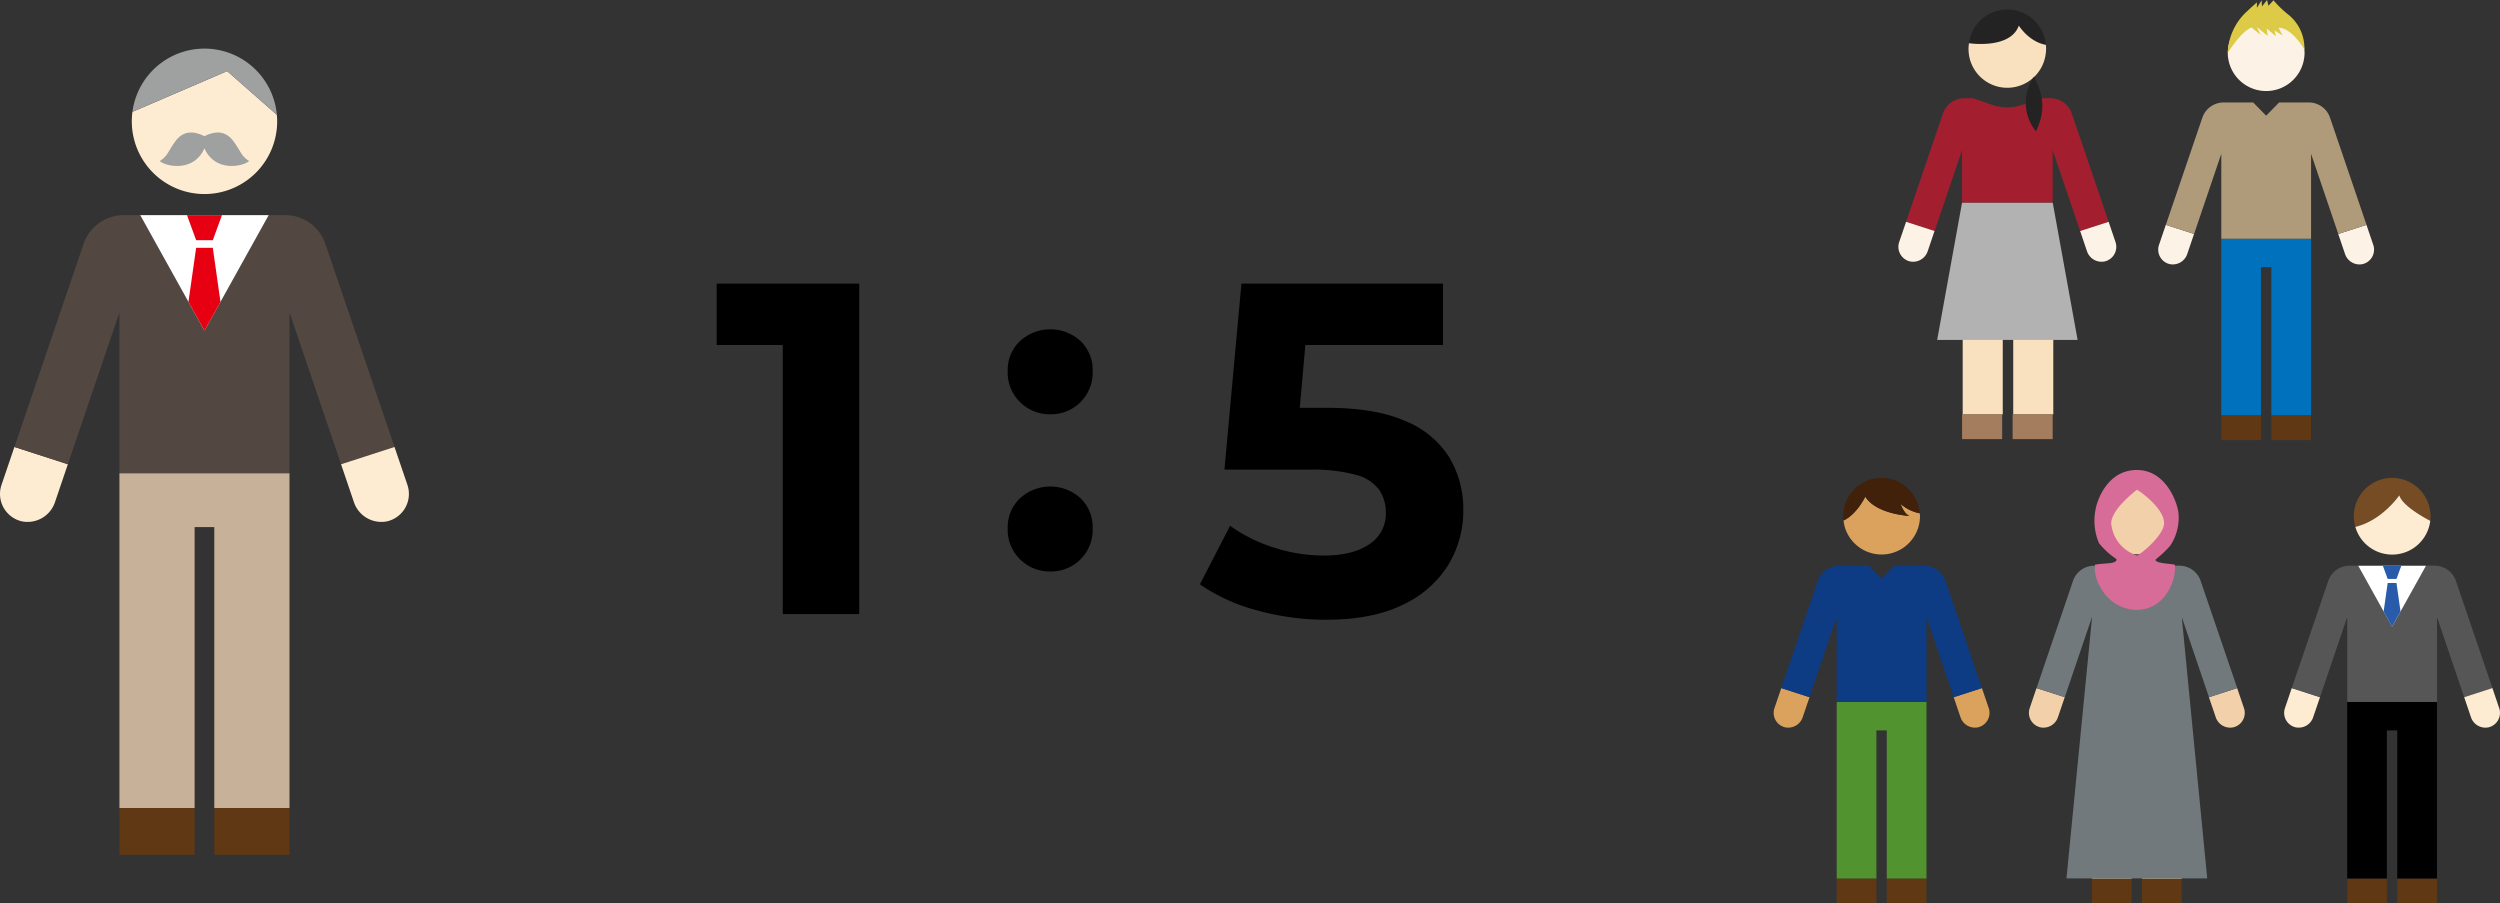 <svg xmlns="http://www.w3.org/2000/svg" xmlns:xlink="http://www.w3.org/1999/xlink" width="442.802" height="160" viewBox="0 0 442.802 160"><rect x="0" y="0" width="442.802" height="160" fill="#333333" stroke="none"/><defs><clipPath id="a"><rect width="442.802" height="160" fill="none"/></clipPath></defs><path d="M137.713,108.394V54.882l5.853,5.853H126.007V49.865h25.251v58.529Z" transform="translate(0.931 0.369)"/><g clip-path="url(#a)"><path d="M184.7,72.948a7.37,7.37,0,0,1-5.313-2.134,7.264,7.264,0,0,1-2.211-5.468,7.021,7.021,0,0,1,2.211-5.392,7.946,7.946,0,0,1,10.665,0,7.084,7.084,0,0,1,2.172,5.392,7.36,7.36,0,0,1-7.524,7.6m0,27.847a7.37,7.37,0,0,1-5.313-2.134,7.264,7.264,0,0,1-2.211-5.468,7.021,7.021,0,0,1,2.211-5.392,7.946,7.946,0,0,1,10.665,0,7.084,7.084,0,0,1,2.172,5.392,7.36,7.36,0,0,1-7.524,7.6" transform="translate(1.31 0.428)"/><path d="M233.29,109.4a45.711,45.711,0,0,1-12.082-1.631,32.37,32.37,0,0,1-10.243-4.64l5.351-10.368a27.475,27.475,0,0,0,7.735,3.846,28.693,28.693,0,0,0,8.9,1.421q5.1,0,8.027-2.007a6.416,6.416,0,0,0,2.926-5.6,7.073,7.073,0,0,0-1.171-4.013,7.375,7.375,0,0,0-4.138-2.676,29.426,29.426,0,0,0-8.32-.92H215.313l3.01-32.944h35.7v10.87H223.174l7.023-6.187-2.09,23.5-7.024-6.187h12.375q8.695,0,14,2.383a16.422,16.422,0,0,1,7.735,6.48A17.872,17.872,0,0,1,257.621,90a18.5,18.5,0,0,1-2.592,9.574,18.711,18.711,0,0,1-7.986,7.106q-5.392,2.717-13.754,2.718" transform="translate(1.559 0.369)"/><path d="M51.118,142.509V83.194H21v59.314H34.316V92.743H37.8v49.766Z" transform="translate(0.155 0.615)" fill="#c7b299"/><path d="M.267,85.3a4.981,4.981,0,0,0,3.585,6.456A5.124,5.124,0,0,0,9.759,88.3l2.26-6.654L2.553,78.586Z" transform="translate(0 0.581)" fill="#feecd2"/><path d="M57.609,42.919a7.529,7.529,0,0,0-7.125-5.1H47.575L36.195,58.291,24.815,37.822H21.907a7.529,7.529,0,0,0-7.125,5.1L2.535,78.887,12,81.953l9.136-26.905V83.53H51.254V55.047l9.136,26.905,9.466-3.065Z" transform="translate(0.019 0.28)" fill="#534741"/><path d="M69.431,78.586,59.966,81.65l2.26,6.655a5.123,5.123,0,0,0,5.906,3.45A4.981,4.981,0,0,0,71.717,85.3Z" transform="translate(0.443 0.581)" fill="#feecd2"/><rect width="13.317" height="8.266" transform="translate(21.154 143.124)" fill="#603813"/><rect width="13.317" height="8.266" transform="translate(37.957 143.124)" fill="#603813"/><path d="M23.286,19.717A12.873,12.873,0,1,0,48.921,21.4c0-.391-.024-.775-.057-1.156l-8.8-7.744Z" transform="translate(0.171 0.092)" fill="#feecd2"/><path d="M36,23.936c-2.037-.983-3.807-.971-5.215,1-1.355,1.9-1.22,2.439-2.71,3.432,1.3,1.043,6.113,1.915,7.925-2.278,1.812,4.193,6.624,3.32,7.925,2.278-1.49-.993-1.355-1.535-2.71-3.432-1.408-1.972-3.178-1.985-5.215-1" transform="translate(0.208 0.172)" fill="#9fa0a0"/><path d="M36.04,8.547a12.869,12.869,0,0,0-12.755,11.2l16.781-7.214,8.8,7.745A12.877,12.877,0,0,0,36.04,8.547" transform="translate(0.172 0.063)" fill="#9fa0a0"/><path d="M24.652,37.822,36.032,58.291,47.413,37.822Z" transform="translate(0.182 0.28)" fill="#fff"/><path d="M34.5,42.259H37.45l1.622-4.438h-6.2Z" transform="translate(0.243 0.28)" fill="#e60012"/><path d="M38.806,53.147l-1.361-9.575H34.494l-1.361,9.575,2.836,5.1Z" transform="translate(0.245 0.322)" fill="#e60012"/><path d="M421.91,87.106s-2.989,4.438-7.792,5.6a6.813,6.813,0,0,1-.271-1.889c0-.207.013-.409.031-.61a6.793,6.793,0,0,1,13.5-.281,6.254,6.254,0,0,1,.011,1.708c-1.792-.946-5-2.855-5.48-4.522" transform="translate(3.059 0.621)" fill="#754c24"/><path d="M421.908,87.083c.478,1.67,3.688,3.576,5.479,4.527a6.794,6.794,0,0,1-13.272,1.067c4.8-1.157,7.792-5.6,7.792-5.6" transform="translate(3.061 0.644)" fill="#feecd2"/><path d="M428.586,154.725V123.415h-15.9v31.311h7.029V128.455h1.838v26.271Z" transform="translate(3.05 0.912)"/><path d="M401.743,124.524a2.628,2.628,0,0,0,1.64,3.334q.125.042.254.073a2.7,2.7,0,0,0,3.117-1.82l1.193-3.513-5-1.622Z" transform="translate(2.969 0.894)" fill="#feecd2"/><path d="M432.012,102.153a3.974,3.974,0,0,0-3.759-2.691h-1.539l-6.006,10.805L414.7,99.462h-1.532a3.976,3.976,0,0,0-3.761,2.691L402.94,121.14l5,1.618,4.823-14.2V123.59h15.9V108.555l4.82,14.2,5-1.617Z" transform="translate(2.978 0.735)" fill="#565656"/><path d="M438.253,120.977l-5,1.617,1.194,3.513a2.7,2.7,0,0,0,3.116,1.826,2.63,2.63,0,0,0,1.964-3.158,2.439,2.439,0,0,0-.072-.25Z" transform="translate(3.203 0.894)" fill="#feecd2"/><rect width="7.029" height="4.363" transform="translate(415.737 155.637)" fill="#603813"/><rect width="7.029" height="4.363" transform="translate(424.608 155.637)" fill="#603813"/><path d="M414.616,99.463l6.01,10.805,6.008-10.805Z" transform="translate(3.065 0.735)" fill="#fff"/><path d="M419.812,101.806h1.559l.854-2.343h-3.27Z" transform="translate(3.097 0.735)" fill="#285caa"/><path d="M422.086,107.553l-.718-5.054h-1.557l-.721,5.054,1.494,2.693Z" transform="translate(3.098 0.758)" fill="#285caa"/><path d="M406.447,73.279V41.968h-15.9V73.279h7.029V47.009h1.838v26.27Z" transform="translate(2.887 0.31)" fill="#0071bc"/><path d="M379.6,43.079a2.628,2.628,0,0,0,1.64,3.334q.125.042.254.073a2.7,2.7,0,0,0,3.118-1.82l1.193-3.513-5-1.617Z" transform="translate(2.805 0.292)" fill="#fcf3e6"/><path d="M416.111,39.536l-5,1.617,1.194,3.513a2.7,2.7,0,0,0,3.118,1.822,2.63,2.63,0,0,0,1.964-3.158,2.353,2.353,0,0,0-.072-.25Z" transform="translate(3.039 0.292)" fill="#fcf3e6"/><rect width="7.029" height="4.363" transform="translate(393.436 73.589)" fill="#603813"/><rect width="7.029" height="4.363" transform="translate(402.305 73.589)" fill="#603813"/><path d="M400.859,18.018l-2.29,2.343-2.29-2.343h-5.254a3.972,3.972,0,0,0-3.76,2.691L380.8,39.694l5,1.619,4.822-14.2V42.146h15.9V27.109l4.822,14.2,5-1.619-6.464-18.985a3.975,3.975,0,0,0-3.762-2.691Z" transform="translate(2.815 0.133)" fill="#af9b79"/><path d="M405.258,8.754a6.793,6.793,0,0,0-13.5-.281,6.143,6.143,0,0,0-.011,1.709,6.8,6.8,0,0,0,13.543-.821c0-.207-.014-.409-.031-.61" transform="translate(2.895 0.019)" fill="#fcf3e6"/><path d="M395.888,4.86l1.62,1.32-.66-1.38,1.921,1.56-.181-1.32,1.62,1.38-.24-1.02,1.441.9-.72-1.38c2.4,0,4.57,3.854,4.57,3.854a7.6,7.6,0,0,0-2.71-6.075A19.873,19.873,0,0,1,399.788.059l-.9.961L398.648,0l-.9,1.141L397.688.06l-.84,1.32V.419s-.961.84-2.1,1.921a10.4,10.4,0,0,0-3.056,7.046s2.217-3.685,4.2-4.525" transform="translate(2.895)" fill="#ddcb47"/><path d="M338.832,154.725V123.415h-15.9v31.311h7.029V128.455H331.8v26.271Z" transform="translate(2.387 0.912)" fill="#51932e"/><path d="M311.99,124.524a2.627,2.627,0,0,0,1.639,3.335c.084.028.168.052.255.073A2.705,2.705,0,0,0,317,126.111l1.2-3.513-5-1.622Z" transform="translate(2.305 0.894)" fill="#dba25e"/><path d="M348.5,120.977l-5,1.617,1.194,3.513a2.7,2.7,0,0,0,3.118,1.822,2.63,2.63,0,0,0,1.964-3.158,2.367,2.367,0,0,0-.072-.25Z" transform="translate(2.539 0.894)" fill="#dba25e"/><rect width="7.029" height="4.363" transform="translate(325.321 155.637)" fill="#603813"/><rect width="7.029" height="4.363" transform="translate(334.191 155.637)" fill="#603813"/><path d="M333.244,99.462l-2.29,2.343-2.29-2.343h-5.253a3.972,3.972,0,0,0-3.76,2.691l-6.466,18.986,5,1.618,4.822-14.2V123.59h15.9V108.554l4.822,14.2,5-1.618-6.467-18.986a3.975,3.975,0,0,0-3.762-2.691Z" transform="translate(2.315 0.735)" fill="#0d3b84"/><path d="M327.982,87.321c1.937,3.135,7.837,3.416,7.837,3.416-1.013-.37-1.566-2.123-1.566-2.123a7.152,7.152,0,0,0,3.383,1.659c.014.17.037.342.037.517a6.8,6.8,0,0,1-13.326,1.889,7.086,7.086,0,0,1-.214-1.131c2.385-1.109,3.851-4.224,3.851-4.224" transform="translate(2.396 0.645)" fill="#dba25e"/><path d="M334.253,88.636s.553,1.752,1.567,2.121c0,0-5.9-.275-7.839-3.415,0,0-1.466,3.112-3.851,4.223a6.794,6.794,0,0,1-.055-.759c0-.2.014-.409.031-.61a6.793,6.793,0,0,1,13.5-.28c.017.123.017.249.028.374a7.152,7.152,0,0,1-3.383-1.659" transform="translate(2.395 0.621)" fill="#42210b"/><path d="M382.52,90.2a6.793,6.793,0,0,0-13.5-.281" transform="translate(2.728 0.621)" fill="#754c24"/><path d="M383.71,154.749V120.094h-15.9v34.654h7.029V128.478h1.838v26.27Z" transform="translate(2.719 0.888)" fill="#feecd2"/><path d="M356.866,124.524a2.63,2.63,0,0,0,1.641,3.336c.083.028.167.051.253.072a2.706,2.706,0,0,0,3.118-1.822l1.193-3.513-5-1.617Z" transform="translate(2.637 0.894)" fill="#f2d1aa"/><path d="M393.377,120.981l-5,1.617,1.194,3.513a2.7,2.7,0,0,0,3.118,1.822,2.63,2.63,0,0,0,1.964-3.158,2.368,2.368,0,0,0-.072-.25Z" transform="translate(2.871 0.894)" fill="#f2d1aa"/><rect width="7.029" height="4.363" transform="translate(370.53 155.637)" fill="#603813"/><rect width="7.029" height="4.363" transform="translate(379.399 155.637)" fill="#603813"/><path d="M382.519,90.2a6.793,6.793,0,0,0-13.5-.281,6.143,6.143,0,0,0-.011,1.709,6.8,6.8,0,0,0,13.543-.821c0-.207-.014-.409-.031-.61" transform="translate(2.727 0.621)" fill="#f2d1aa"/><path d="M383.754,108.546l-15.913.186-4.513,46.052h24.931Z" transform="translate(2.686 0.802)" fill="#71797c"/><path d="M387.135,102.153a3.975,3.975,0,0,0-3.762-2.691H380.3a5.088,5.088,0,0,1-8.936,0h-3.075a3.976,3.976,0,0,0-3.762,2.691l-6.461,18.986,5,1.618,4.822-14.2v11.692h15.9V108.555l4.822,14.2,5-1.618Z" transform="translate(2.647 0.735)" fill="#71797c"/><path d="M379.062,98.625c.014-.214.126-.16.3-.371a19.093,19.093,0,0,0,2.27-2.161,8.9,8.9,0,0,0,1.495-5.882c-.261-2.058-2.315-7.579-7.371-7.579s-7.062,5.124-7.365,7.3a10.092,10.092,0,0,0,.665,5.664,13.516,13.516,0,0,0,2.937,2.713c.193.175.214.129.1.422-.569.556-1.74.359-3.736.666-.442,2.824,2.308,8,7.4,8s7.057-5.462,6.725-8c-1.945-.282-2.982-.248-3.421-.771m-3.33-.837.028-.033a6.534,6.534,0,0,1-4.543-5.7c.063-2.446,4.056-5.5,4.543-5.926.388.141,4.888,3.281,4.818,5.978-.047,1.84-3.277,4.832-4.777,5.681h-.07" transform="translate(2.722 0.611)" fill="#d86c98"/><rect width="7.096" height="19.118" transform="translate(347.632 54.29)" fill="#f9e1c0"/><rect width="7.096" height="19.118" transform="translate(356.585 54.29)" fill="#f9e1c0"/><path d="M365.471,59.949l-4.413-24.337H345.006l-4.413,24.337Z" transform="translate(2.518 0.263)" fill="#b2b2b2"/><path d="M364.485,19.991a4.017,4.017,0,0,0-3.8-2.717h-1.55l-3.451,1.186a8.065,8.065,0,0,1-5.231,0l-3.449-1.186h-1.55a4.015,4.015,0,0,0-3.8,2.717L335.13,39.16l5.045,1.633,4.868-14.337v9.293h16.052V26.455l4.868,14.337,5.044-1.633Z" transform="translate(2.477 0.128)" fill="#a31f2f"/><rect width="7.096" height="4.405" transform="translate(347.525 73.369)" fill="#a37d5d"/><rect width="7.096" height="4.405" transform="translate(356.478 73.369)" fill="#a37d5d"/><path d="M333.92,42.575a2.655,2.655,0,0,0,1.658,3.368c.083.028.168.052.253.073a2.728,2.728,0,0,0,3.147-1.838l1.2-3.547L335.139,39Z" transform="translate(2.467 0.288)" fill="#fcf3e6"/><path d="M370.779,39l-5.044,1.633,1.2,3.547a2.732,2.732,0,0,0,3.148,1.838,2.656,2.656,0,0,0,1.984-3.188c-.02-.086-.044-.169-.073-.252Z" transform="translate(2.703 0.288)" fill="#fcf3e6"/><path d="M346.188,7.625a6.861,6.861,0,1,0,13.6,1.807,6.679,6.679,0,0,0,.059-.909c0-.207-.013-.413-.03-.616l-4.687-4.126Z" transform="translate(2.558 0.028)" fill="#f9e1c0"/><path d="M352.984,1.672a6.859,6.859,0,0,0-6.8,5.968s7.31,1.129,8.827-3.106c2.2,3.156,4.8,3.389,4.8,3.389a6.862,6.862,0,0,0-6.831-6.252" transform="translate(2.559 0.012)" fill="#232323"/><path d="M357.658,13.477a7.936,7.936,0,0,0,.32,9.67c2.4-4.875.32-8.072-.32-9.67" transform="translate(2.633 0.1)" fill="#232323"/></g></svg>